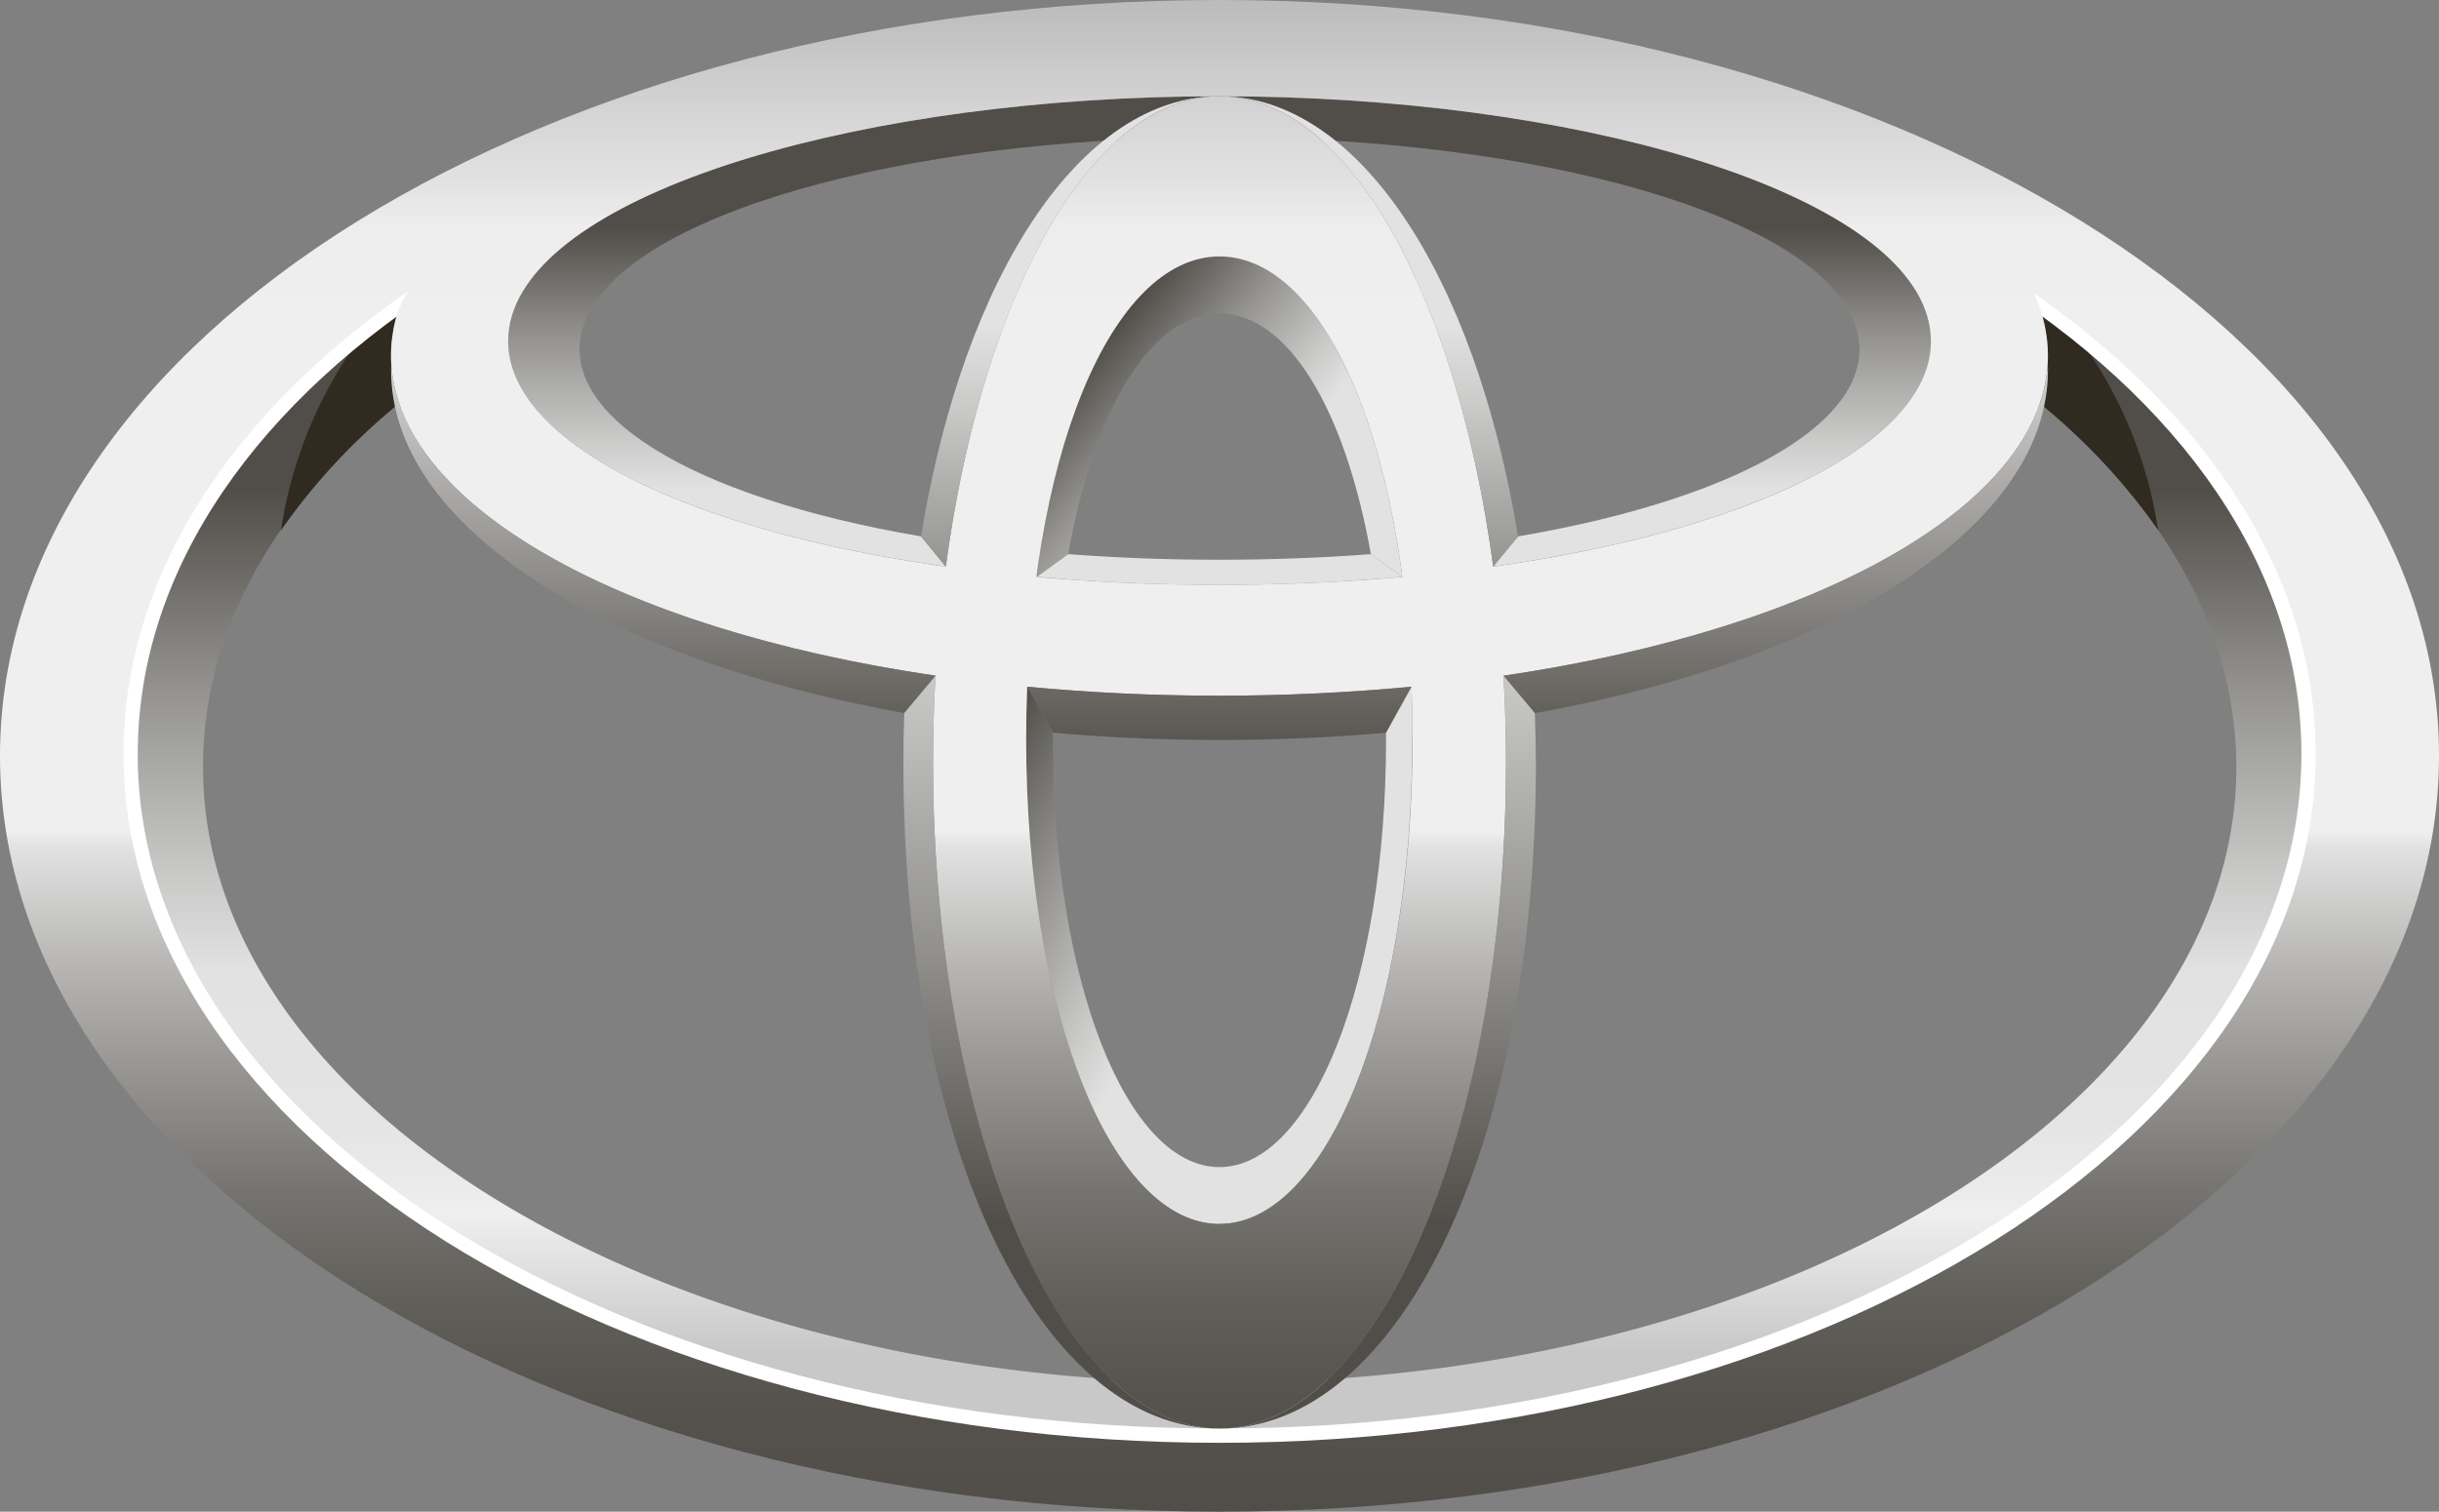<svg id="Layer_1" data-name="Layer 1" xmlns="http://www.w3.org/2000/svg" xmlns:xlink="http://www.w3.org/1999/xlink" viewBox="0 0 256.7 159.12"><rect x="0" y="0" width="256.7" height="159.12" fill="#808080" stroke="none"/><defs><style>.cls-1{fill:url(#linear-gradient);}.cls-2{fill:url(#linear-gradient-2);}.cls-3{fill:url(#linear-gradient-3);}.cls-4{fill:url(#linear-gradient-4);}.cls-5{fill:#312a20;}.cls-6{fill:url(#linear-gradient-5);}.cls-7{fill:#fff;}.cls-8{fill:url(#linear-gradient-6);}.cls-9{fill:url(#linear-gradient-7);}.cls-10{fill:url(#linear-gradient-8);}.cls-11{fill:url(#linear-gradient-9);}.cls-12{fill:url(#linear-gradient-10);}.cls-13{fill:url(#linear-gradient-11);}.cls-14{fill:url(#linear-gradient-12);}</style><linearGradient id="linear-gradient" x1="128.35" y1="142.26" x2="128.35" y2="51.61" gradientUnits="userSpaceOnUse"><stop offset="0" stop-color="#c9c8c8"/><stop offset="0.16" stop-color="#efefef"/><stop offset="0.18" stop-color="#ececec"/><stop offset="0.27" stop-color="#e4e4e4"/><stop offset="0.44" stop-color="#e2e2e2"/><stop offset="0.54" stop-color="#cccccb"/><stop offset="0.77" stop-color="#93928f"/><stop offset="1" stop-color="#514e49"/></linearGradient><linearGradient id="linear-gradient-2" x1="144.7" y1="64.16" x2="113.94" y2="38.35" gradientUnits="userSpaceOnUse"><stop offset="0" stop-color="#e2e2e2"/><stop offset="0.44" stop-color="#e2e2e2"/><stop offset="0.54" stop-color="#cccccb"/><stop offset="0.77" stop-color="#93928f"/><stop offset="1" stop-color="#514e49"/></linearGradient><linearGradient id="linear-gradient-3" x1="147.67" y1="106.57" x2="103.18" y2="80.88" xlink:href="#linear-gradient-2"/><linearGradient id="linear-gradient-4" x1="128.35" y1="73.18" x2="128.35" y2="24.06" xlink:href="#linear-gradient-2"/><linearGradient id="linear-gradient-5" x1="128.35" x2="128.35" y2="159.12" gradientUnits="userSpaceOnUse"><stop offset="0" stop-color="#bcbbbc"/><stop offset="0.06" stop-color="#d0d0d0"/><stop offset="0.12" stop-color="#e2e2e2"/><stop offset="0.13" stop-color="#e6e6e6"/><stop offset="0.15" stop-color="#ededed"/><stop offset="0.21" stop-color="#efefef"/><stop offset="0.55" stop-color="#efefef"/><stop offset="0.56" stop-color="#e2e2e2"/><stop offset="0.64" stop-color="#b6b5b3"/><stop offset="0.72" stop-color="#92908d"/><stop offset="0.79" stop-color="#75736f"/><stop offset="0.86" stop-color="#615f5a"/><stop offset="0.93" stop-color="#55524d"/><stop offset="1" stop-color="#514e49"/></linearGradient><linearGradient id="linear-gradient-6" x1="128.35" y1="-0.01" x2="128.35" y2="159.11" xlink:href="#linear-gradient-5"/><linearGradient id="linear-gradient-7" x1="128.35" x2="128.35" y2="159.12" xlink:href="#linear-gradient-5"/><linearGradient id="linear-gradient-8" x1="128.35" y1="32.99" x2="128.35" y2="78.34" gradientUnits="userSpaceOnUse"><stop offset="0.01" stop-color="#e2e2e2"/><stop offset="1" stop-color="#595651"/></linearGradient><linearGradient id="linear-gradient-9" x1="144.06" y1="0" x2="144.06" y2="77.9" xlink:href="#linear-gradient-2"/><linearGradient id="linear-gradient-10" x1="112.64" y1="0" x2="112.64" y2="77.9" xlink:href="#linear-gradient-2"/><linearGradient id="linear-gradient-11" x1="111.71" y1="0" x2="111.71" y2="128.82" xlink:href="#linear-gradient-2"/><linearGradient id="linear-gradient-12" x1="144.99" y1="0" x2="144.99" y2="128.82" xlink:href="#linear-gradient-2"/></defs><title>toyota</title><path class="cls-1" d="M214.58,32.09c.18.52.35,1,.48,1.56a15.22,15.22,0,0,1-.37,8.8c13,10.73,20.68,24,20.68,38.29,0,35.79-47.92,64.8-107,64.8s-107-29-107-64.8C21.33,66.41,29,53.17,42,42.45a15.26,15.26,0,0,1-.37-8.8A9.66,9.66,0,0,1,42.25,32C24.51,44.63,13.74,61.21,13.74,79.36c0,39.63,51.31,71.76,114.61,71.76S243,119,243,79.36C243,61.25,232.25,44.72,214.58,32.09Z"/><path class="cls-2" d="M112.42,58.33l-3.31,2.39C111.83,40.17,119.41,27,128.35,27s16.52,13.16,19.24,33.71l-3.31-2.39h0C141.5,42.74,135.41,33,128.35,33s-13.15,9.75-15.93,25.34Z"/><path class="cls-3" d="M148.57,72.29l-2.69,4.85h0c0,.24,0,.47,0,.71,0,25.6-7.86,45-17.54,45s-17.53-19.39-17.53-45c0-.28,0-.56,0-.84l-2.69-4.73Q108,75,108,77.85c0,29,9.1,51,20.32,51s20.32-22,20.32-51C148.67,76,148.63,74.11,148.57,72.29Z"/><path class="cls-4" d="M144.27,58.33c-5.05.38-10.37.59-15.92.59s-10.87-.21-15.92-.59h0l-3.3,2.39c6.09.54,12.52.84,19.24.84s13.14-.3,19.23-.84l-3.31-2.39Zm58.54-25.14c-4-13.29-37.19-23.06-74.46-23.06S57.91,19.9,53.89,33.19C50.4,44.72,69.46,55.4,99.54,59.63l-2.61-3.17h0c-24.33-4.14-38.79-13-35.45-22.36,4-11.39,33.41-19.65,66.87-19.65s62.84,8.27,66.88,19.65c3.33,9.39-11.12,18.22-35.46,22.36h0l-2.61,3.17C187.23,55.4,206.3,44.72,202.81,33.19Z"/><path class="cls-5" d="M214.7,42.45a66.16,66.16,0,0,1,12.44,13.34A45.92,45.92,0,0,0,218.38,35q-1.85-1.46-3.8-2.87c.18.52.35,1,.48,1.56A15.22,15.22,0,0,1,214.7,42.45Z"/><path class="cls-5" d="M42,42.45a15.26,15.26,0,0,1-.37-8.8A9.66,9.66,0,0,1,42.25,32q-2,1.45-3.93,3a45.92,45.92,0,0,0-8.75,20.82A66.14,66.14,0,0,1,42,42.45Z"/><path class="cls-6" d="M0,79.56C0,35.62,57.46,0,128.35,0S256.7,35.62,256.7,79.56s-57.46,79.56-128.35,79.56S0,123.5,0,79.56Zm128.35,71.56C191.64,151.12,243,119,243,79.36S191.64,7.6,128.35,7.6,13.74,39.72,13.74,79.36,65.05,151.12,128.35,151.12Z"/><path class="cls-7" d="M13,79.36c0,40,51.75,72.51,115.36,72.51s115.36-32.53,115.36-72.51S192,6.85,128.35,6.85,13,39.37,13,79.36Zm1.5,0c0-39.16,51.08-71,113.86-71s113.86,31.86,113.86,71-51.07,71-113.86,71S14.49,118.51,14.49,79.36Z"/><path class="cls-8" d="M98.2,80.25c0-38.32,13.5-70.12,30.15-70.12s30.15,31.8,30.15,70.12c0,38.73-13.5,70.12-30.15,70.12S98.2,119,98.2,80.25Zm30.15,48.57c11.22,0,20.32-22,20.32-51,0-30.1-9.1-50.83-20.32-50.83S108,47.75,108,77.85C108,106.86,117.13,128.83,128.35,128.83Z"/><path class="cls-9" d="M41.63,33.65C44.94,20.54,84.95,1.48,128.35,1.48s82,13.62,86.71,32.17c5.25,20.78-33.31,39.58-86.71,39.58S36.38,54.43,41.63,33.65Zm86.72-23.52c-37.27,0-70.44,9.77-74.46,23.06-4.51,14.9,28.59,28.37,74.46,28.37s79-13.47,74.46-28.37C198.79,19.9,165.62,10.13,128.35,10.13Z"/><path class="cls-10" d="M108.11,72.28h0l2.75,4.85c5.61.49,11.43.76,17.46.76s11.9-.27,17.53-.76l2.68-4.85h0c-6.45.61-13.2.95-20.23.95S114.56,72.89,108.11,72.28ZM215.52,38.13c-.7,14.87-23.53,28-57.3,33h0l3.3,3.94C194.57,69.13,216.3,54.55,215.52,38.13Zm-174.34,0c-.79,16.42,20.95,31,54,36.93l3.3-3.94h0C64.7,66.16,41.87,53,41.18,38.13Z"/><path class="cls-11" d="M157.16,59.64h0l2.61-3.17c-4.55-27.71-16.91-46.34-31.41-46.34C141.89,10.13,153.35,31.17,157.16,59.64Z"/><path class="cls-12" d="M99.55,59.64c3.8-28.47,15.26-49.51,28.8-49.51-14.51,0-26.87,18.63-31.42,46.34l2.61,3.17Z"/><path class="cls-13" d="M98.2,80.25q0-4.63.27-9.12h0l-3.3,3.93c-.06,1.71-.09,3.44-.09,5.19,0,41,14.62,70.12,33.29,70.12C111.7,150.37,98.2,119,98.2,80.25Z"/><path class="cls-14" d="M161.54,75.06l-3.3-3.93h0c.17,3,.27,6,.27,9.12,0,38.73-13.5,70.12-30.15,70.12,18.66,0,33.29-29.11,33.29-70.12C161.64,78.5,161.6,76.77,161.54,75.06Z"/></svg>